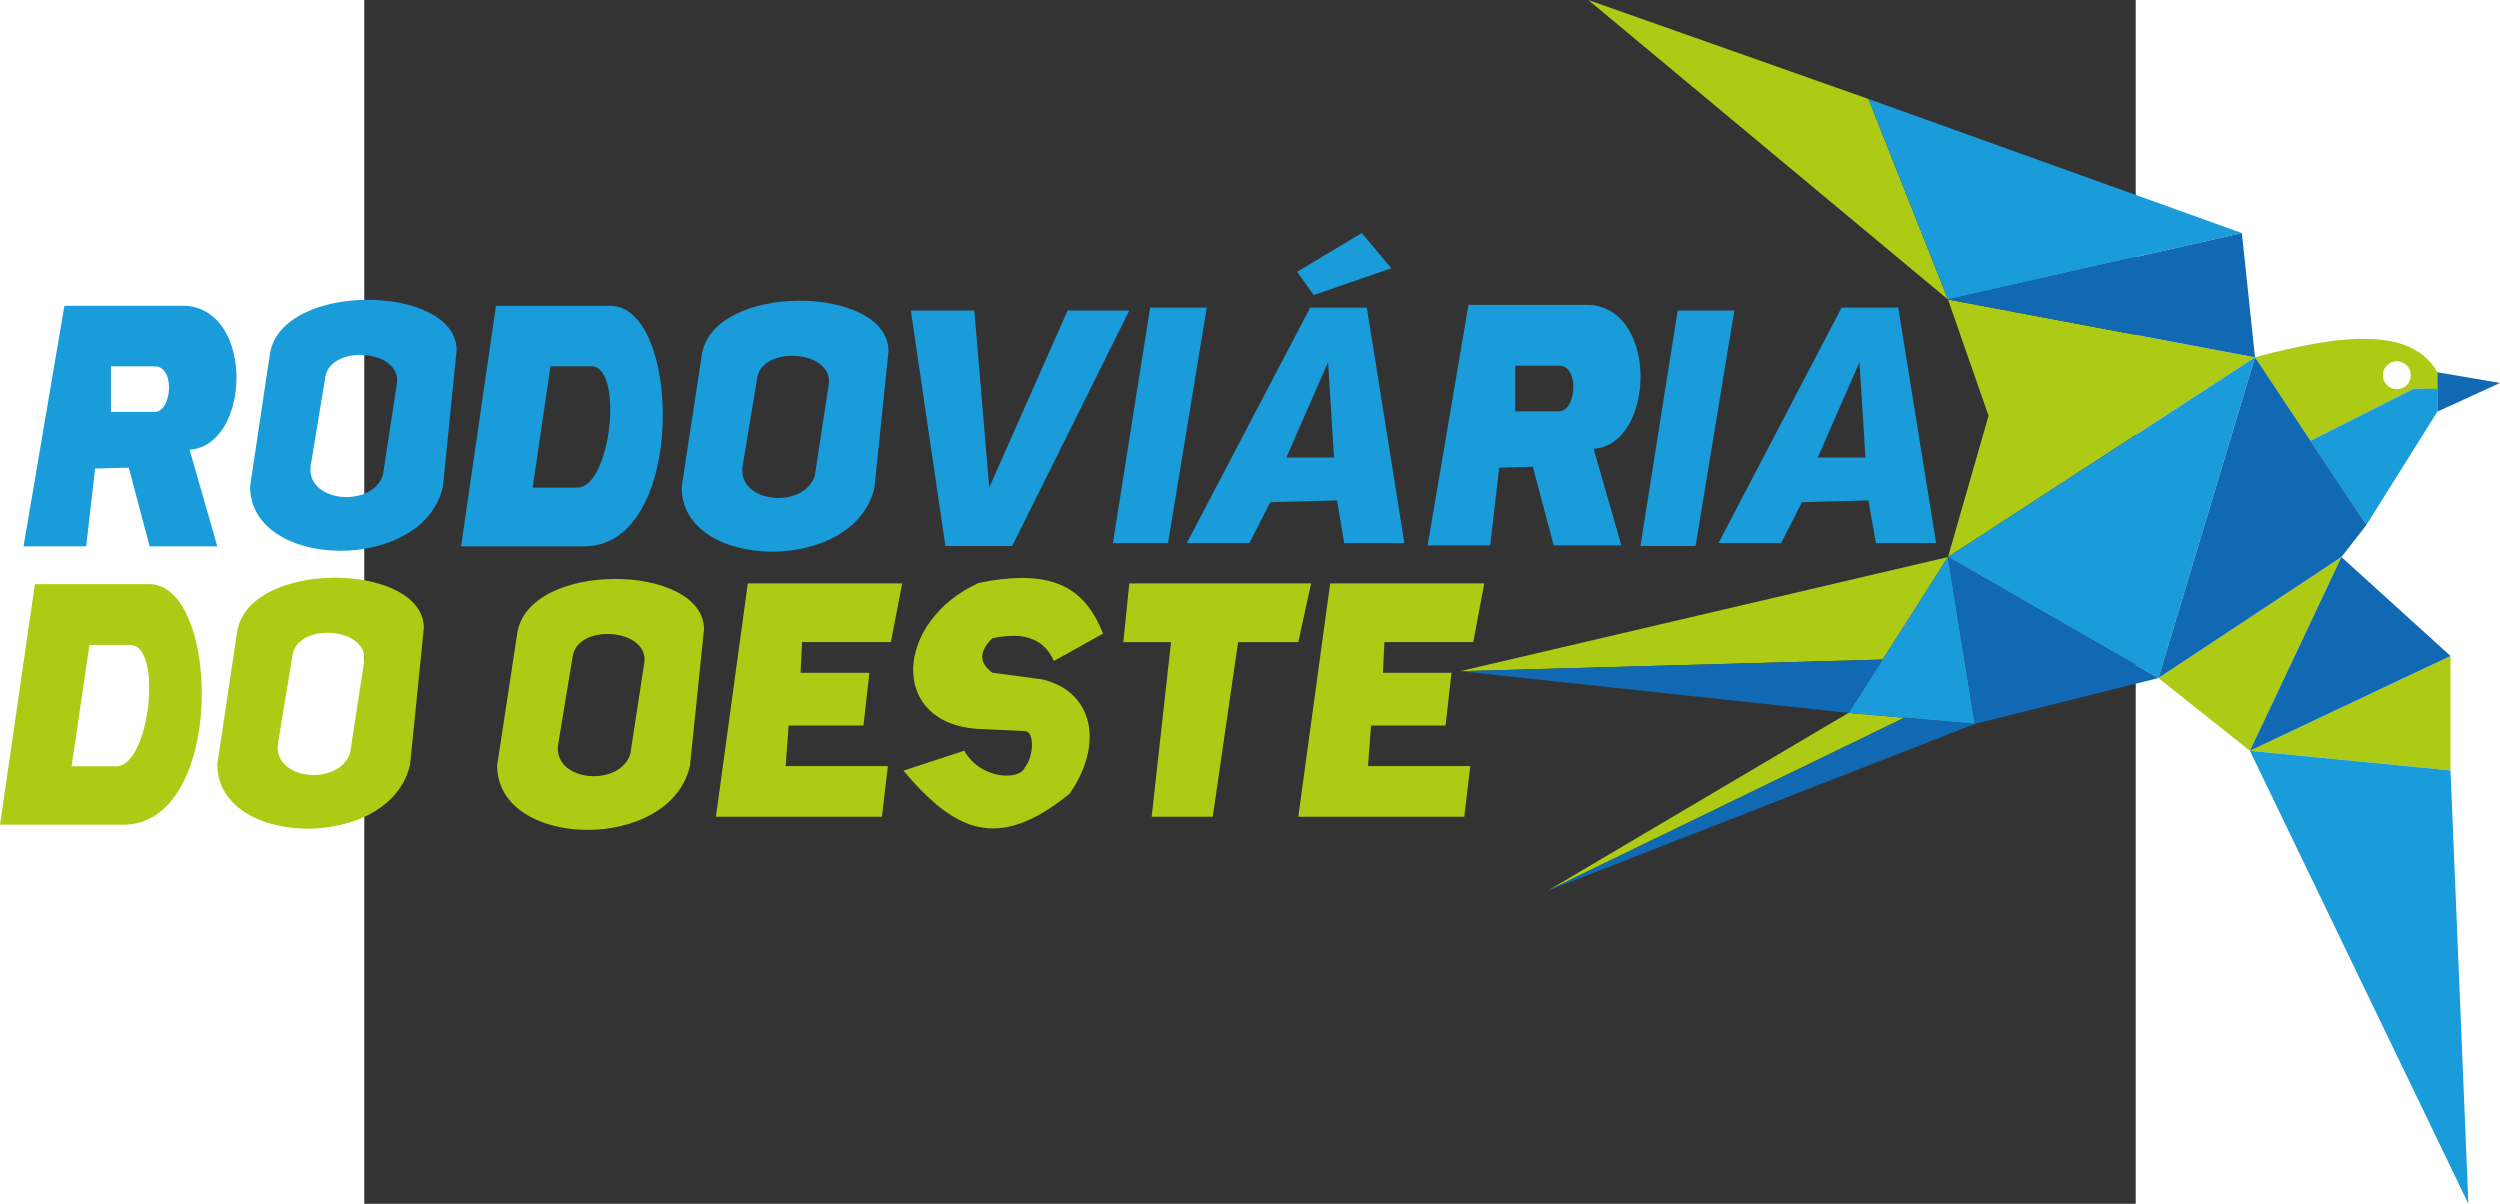<svg width="1771.5" height="853" version="1.1" viewBox="3.1 118.8 594.36 403.9" xmlns="http://www.w3.org/2000/svg"><rect x="3.1" y="118.8" width="594.36" height="403.9" fill="#333333" stroke="none"/><g transform="translate(-122.22)" fill="#adca14"><path d="m778.3 266.7-18.7-28c30.7-8.3 52.9-9.8 61.3 5v5.7l-7.9-0.2zm-121.6 39-163.7 38.3 141.8-3.9z"/><path d="m656.7 219.3 13.6 39-13.6 47.4 103-67zm-120.7-100.5 120.7 100.5-26.7-67.3zm87.3 239.2 18.8 1.6-119.8 58.1zm104-11.7 30.7 24.4 30.7-65zm98 31-67.3-6.6 67.3-31.8z"/></g><circle cx="685.08" cy="244.7" r="4.7" fill="#fff"/><path d="m637.48 238.7-32.4 107.6-70.6-40.6zm-136.4 119.3 42.4 3.7-9-56zm202 19.3 6 145.4-73.3-152zm-70-180.3-98.6 22.3-26.7-67.3zm65.6 59.9v-7.6l-7.9-0.1-34.7 17.5 18.8 28.2z" fill="#199cd9"/><path d="m666.48 305.7 36.6 33.2-67.3 31.8zm-123 56-143.4 56 119.8-58.1zm-30.9-21.6-11.5 17.9-130.3-14zm30.9 21.6 61.6-15.4-70.6-40.6zm94-123 37.4 56.2-8.4 10.8-61.4 40.6zm0 0-4.4-41.7-98.6 22.3zm61.2 5v13.2l21-9.6z" fill="#1069b2"/><path d="m-6.994 312.64c-15.25 0.075-30.925 6.05-32.625 18.5l-6.6 44.1c0 28.3 58.3 29.3 64.7 0l4.6-45.7c0-11.15-14.825-16.975-30.075-16.9zm229.92 0.083c-3.954 0.066-8.468 0.593-13.643 1.662-28.3 12.8-30.4 47.299 0 48.999l15.4 0.7c3.3 0 3.2 8.3 0 12.3-1.6 4.2-14.6 4.2-20.3-5.7l-20.4 6.699c17.1 20.1 31.401 27.6 55.801 7.7 11.3-16.3 8.3-33.999-9-38.299l-17-2.3c-4-3-4.9-6.6 0-11.5 11.2-2.5 17.6 0.6 20.7 7.6l16.5-9.2c-4.306-10.562-10.923-18.947-28.057-18.662zm-135.92 0.326c-15.25 0.075-30.925 6.05-32.625 18.5l-6.7 44.1c0 28.3 58.3 29.3 64.7 0l4.7-45.7c0-11.15-14.825-16.975-30.075-16.9zm44.775 1.491-10.699 78.3h55.7l1.999-17h-34.3l1-13.6h25.1l1.999-17.7h-23.1l0.5-10.3h29.8l3.8-19.7zm128 0-1.999 19.7h16l-6.5 58.6h20.5l8.5-58.6h20.2l4.3-19.7zm67.401 0-10.7 78.3h55.7l2-17h-34.3l1.001-13.6h25l2-17.7h-23l0.5-10.3h29.799l3.7-19.7zm-434.6 0.259-11.7 80.7h41.4c34.3 0 32.7-80.7 8.7-80.7zm98.705 16.315c6.29 0.179 12.486 3.477 11.795 9.427l-4.7 30.7c-3.3 11.3-25.6 9.6-24.3-2.7l5-30.3c1.031-5.016 6.655-7.285 12.205-7.127zm92.96 0.409c0.346-9e-3 0.694-9e-3 1.04 9.2e-4 6.29 0.179 12.486 3.476 11.795 9.426l-4.7 30.7c-3.3 11.3-25.6 9.6-24.3-2.7l5-30.301c0.967-4.702 5.97-6.989 11.164-7.127zm-173.36 3.677h13.7c11 0 6.599 40.7-4.701 40.7h-15z" fill="#adca14"/><path d="m337.78 197-21.701 13 5.601 7.8 25.999-8.999zm-333.77 22.401c-15.25 0.075-30.926 6.05-32.626 18.5l-6.599 44.1c0 28.3 58.3 29.3 64.7 0l4.6-45.701c0-11.15-14.825-16.974-30.075-16.899zm144.9 0.3c-15.25 0.075-30.926 6.05-32.626 18.5l-6.699 44.1c0 28.3 58.3 29.3 64.7 0l4.7-45.7c0-11.15-14.825-16.975-30.075-16.9zm224.67 1.4-13.7 80.699h21.001l2.999-26.099 11.3-0.301 7 26.4h22.701l-9.3-32.4c20.4-1.4 22-46.699-1.3-48.299zm-471.1 0.3-13.7 80.7h21l3-26.1 11.3-0.3 7 26.4h22.7l-9.3-32.4c20.4-1.4 22.001-46.7-1.299-48.3zm144.8 0-11.7 80.7h41.399c34.3 0 32.701-80.7 8.701-80.7zm219.5 0.6-12.501 79h18.5l13-79zm53.699 0-41.4 79h21.001l7-13.699 22.4-0.6 2.4 14.299h20.2l-12.6-79zm178.3 0-41.3 79h21l7-13.699 22.3-0.6 2.5 14.299h20.201l-12.7-79zm-312.3 1 11.6 79h22.4l39.3-79h-20.699l-26.301 59.4-5-59.4zm257.3 0-12.5 79h18.5l13-79zm-442.54 14.873c0.346-9e-3 0.694-9e-3 1.04 9.3e-4 6.29 0.179 12.486 3.477 11.795 9.427l-4.7 30.7c-3.3 11.3-25.6 9.6-24.3-2.7l5-30.3c0.967-4.702 5.97-6.99 11.164-7.128zm144.9 0.3c0.346-9e-3 0.694-9e-3 1.04 9.3e-4 6.29 0.179 12.486 3.477 11.795 9.427l-4.7 30.7c-3.3 11.3-25.6 9.6-24.3-2.7l5-30.3c0.967-4.702 5.97-6.99 11.164-7.128zm180.34 2.128 2 32h-16zm178.3 0 2 32h-16zm-115.5 1.2h14.701c7 0 5.8 15.3 0 15.3h-14.701zm-471.2 0.2h14.7c7 0 5.8 15.3 0 15.3h-14.7zm147.5 0h13.699c11 0 6.6 40.7-4.7 40.7h-15z" fill="#199cd9"/></svg>
